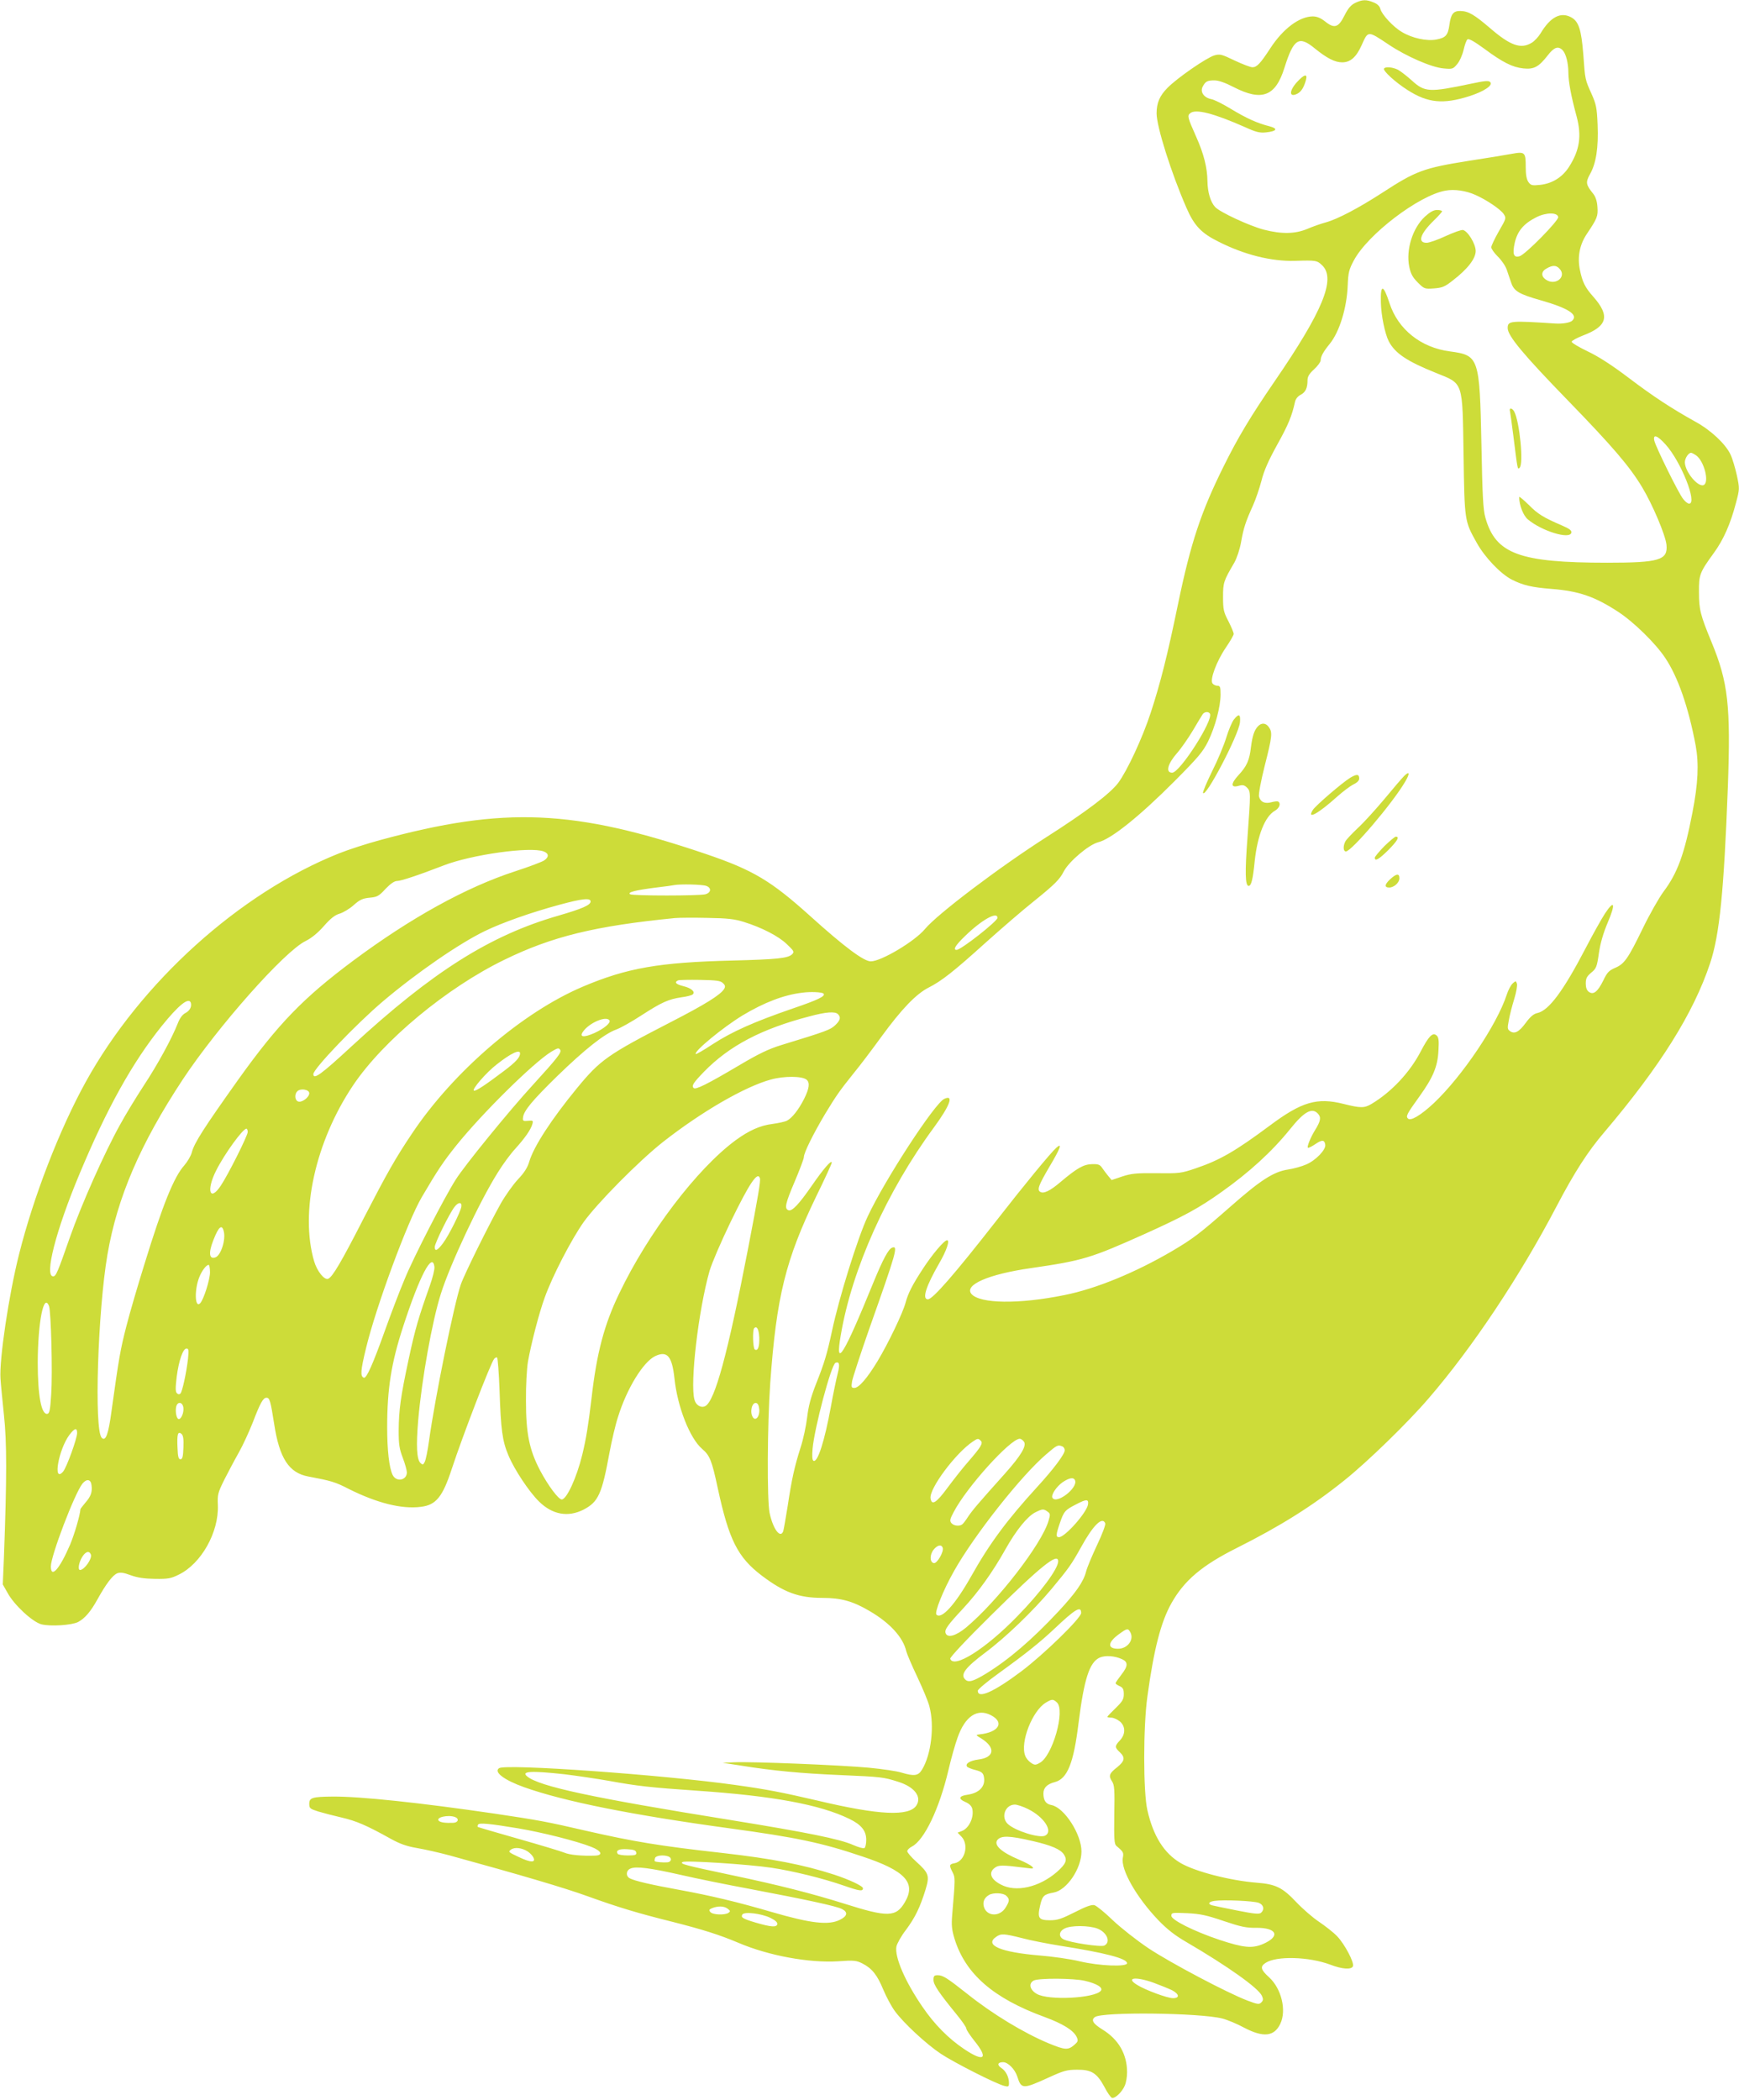 <?xml version="1.0" standalone="no"?>
<!DOCTYPE svg PUBLIC "-//W3C//DTD SVG 20010904//EN"
 "http://www.w3.org/TR/2001/REC-SVG-20010904/DTD/svg10.dtd">
<svg version="1.0" xmlns="http://www.w3.org/2000/svg"
 width="1060pt" height="1280pt" viewBox="0 0 1060 1280"
 preserveAspectRatio="xMidYMid meet">
<g transform="translate(0,1280) scale(0.1,-0.1)"
fill="#cddc39" stroke="none">
<path d="M8260 12782 c-26 -13 -43 -33 -65 -77 -37 -74 -62 -81 -119 -35 -27
21 -49 30 -75 30 -81 -1 -180 -75 -257 -193 -62 -95 -83 -117 -110 -117 -12 0
-61 19 -108 41 -81 39 -90 41 -125 31 -48 -15 -224 -136 -284 -197 -48 -48
-67 -92 -67 -156 0 -81 89 -363 182 -576 47 -108 90 -154 195 -206 158 -80
322 -121 467 -117 129 4 134 3 167 -29 82 -83 1 -279 -292 -706 -146 -213
-224 -343 -309 -515 -139 -279 -202 -468 -280 -845 -64 -310 -107 -480 -166
-660 -50 -153 -143 -353 -198 -427 -49 -65 -195 -176 -435 -329 -287 -183
-669 -472 -743 -562 -62 -75 -267 -197 -330 -197 -43 0 -162 89 -367 274 -241
217 -349 282 -637 380 -805 273 -1229 292 -1988 85 -82 -22 -195 -59 -250 -81
-605 -241 -1209 -786 -1544 -1394 -159 -288 -318 -699 -406 -1050 -63 -250
-121 -642 -113 -758 2 -34 12 -133 21 -221 18 -163 18 -382 0 -866 l-7 -167
29 -51 c39 -73 151 -177 206 -192 54 -14 185 -6 224 14 41 22 76 62 118 138
52 94 93 148 121 159 18 7 40 4 82 -12 42 -15 83 -21 148 -22 79 -1 97 2 145
26 137 67 244 258 238 423 -3 65 0 76 39 155 24 47 63 121 88 165 25 44 63
127 86 185 45 118 63 150 83 150 20 0 25 -19 47 -159 32 -210 90 -299 208
-321 138 -26 164 -33 247 -76 172 -86 323 -124 439 -109 93 11 133 60 190 235
62 189 235 640 257 667 6 7 14 11 18 8 4 -3 11 -94 15 -202 8 -238 17 -307 54
-394 36 -87 126 -222 186 -281 82 -81 177 -98 272 -50 90 47 112 95 158 347
14 75 37 173 52 218 54 174 154 336 227 371 73 34 102 0 117 -135 18 -175 94
-367 169 -431 47 -40 59 -71 95 -239 68 -315 121 -421 268 -533 136 -103 226
-136 370 -136 114 0 186 -20 289 -81 123 -72 203 -160 222 -244 4 -16 34 -87
67 -156 33 -70 67 -151 74 -180 32 -119 11 -295 -45 -386 -23 -38 -47 -41
-125 -18 -27 9 -117 22 -200 30 -170 16 -714 38 -820 33 l-70 -3 110 -17 c198
-32 371 -48 608 -58 250 -11 261 -12 352 -41 99 -31 145 -91 111 -144 -45 -68
-226 -60 -601 29 -220 51 -305 68 -505 96 -444 62 -1399 130 -1438 102 -34
-23 30 -72 153 -116 245 -87 655 -169 1255 -251 402 -55 558 -87 806 -171 262
-87 329 -160 260 -278 -54 -93 -104 -94 -369 -10 -194 61 -397 113 -682 173
-293 62 -324 70 -304 81 18 11 403 -14 542 -35 133 -20 315 -65 441 -109 95
-33 116 -36 116 -16 0 14 -84 53 -175 83 -189 61 -374 97 -680 132 -385 43
-541 69 -835 136 -233 54 -286 64 -555 104 -457 67 -819 105 -985 104 -127 -1
-145 -7 -145 -44 0 -28 5 -31 55 -47 30 -9 95 -26 143 -37 87 -20 151 -47 298
-129 56 -31 97 -46 162 -57 48 -8 135 -28 195 -44 433 -119 702 -198 845 -250
183 -66 301 -102 514 -155 185 -47 287 -79 403 -128 185 -79 431 -124 609
-113 96 7 111 5 147 -13 59 -30 91 -70 128 -160 19 -45 50 -103 70 -130 53
-73 191 -201 281 -261 80 -53 337 -184 388 -196 24 -6 27 -4 27 18 0 37 -19
74 -47 92 -27 18 -22 35 11 35 30 0 72 -42 87 -88 24 -77 34 -77 190 -6 92 42
112 48 174 48 88 1 121 -20 167 -105 17 -34 38 -63 45 -66 18 -7 62 34 79 74
8 18 14 54 14 81 0 111 -52 201 -150 261 -58 36 -71 58 -46 76 45 33 643 26
777 -9 31 -8 91 -33 133 -56 117 -61 183 -54 220 24 39 82 7 215 -69 284 -51
46 -55 65 -21 87 66 44 264 38 393 -10 75 -29 131 -32 140 -10 8 23 -50 134
-97 183 -22 23 -72 62 -109 87 -38 25 -100 79 -140 121 -84 89 -125 109 -241
118 -163 13 -375 68 -464 120 -100 59 -166 163 -202 321 -26 110 -26 511 0
695 39 286 82 453 146 567 78 139 186 231 400 338 263 132 460 255 655 412
138 110 388 353 512 498 268 310 559 748 780 1170 109 208 191 336 293 455
340 401 543 725 644 1029 58 174 84 440 108 1073 18 496 2 638 -99 883 -69
167 -77 200 -77 305 -1 107 4 120 91 240 59 81 101 177 134 303 23 86 23 88 6
169 -10 45 -27 103 -39 128 -31 65 -120 148 -213 199 -144 80 -256 153 -409
269 -99 75 -184 130 -248 160 -54 26 -98 52 -98 59 0 6 31 23 69 38 149 56
166 119 64 235 -52 58 -68 92 -83 166 -16 79 -1 154 43 219 63 94 68 107 64
163 -2 35 -11 62 -25 80 -46 57 -48 70 -20 121 37 65 52 162 46 301 -4 103 -9
125 -36 186 -41 91 -40 88 -51 241 -12 153 -28 203 -75 228 -64 34 -126 1
-186 -99 -13 -21 -37 -47 -54 -57 -66 -40 -130 -17 -254 90 -96 82 -131 103
-180 104 -43 1 -58 -18 -67 -83 -9 -65 -22 -80 -80 -91 -58 -11 -147 8 -210
46 -52 30 -122 106 -131 140 -4 17 -18 31 -41 40 -45 19 -69 18 -113 -3z m205
-254 c106 -71 261 -139 334 -145 54 -5 58 -4 83 26 15 17 32 56 39 86 7 30 17
60 24 65 8 6 39 -11 101 -56 113 -84 173 -114 239 -121 65 -7 94 9 148 78 39
51 64 60 91 34 21 -21 36 -79 36 -140 1 -56 16 -139 50 -264 32 -120 19 -206
-46 -308 -41 -64 -103 -102 -177 -110 -49 -5 -56 -3 -71 18 -11 16 -16 45 -16
89 0 93 -4 97 -87 82 -37 -7 -153 -26 -258 -42 -277 -44 -324 -61 -531 -196
-144 -93 -271 -160 -344 -180 -30 -8 -81 -26 -113 -40 -73 -30 -154 -32 -263
-4 -88 23 -269 107 -297 138 -29 31 -46 91 -47 157 -1 82 -22 167 -69 272 -52
117 -55 128 -36 143 33 28 144 -1 334 -85 68 -31 91 -36 128 -32 66 7 75 23
22 37 -76 19 -141 49 -234 105 -49 30 -104 58 -123 61 -44 9 -68 44 -51 76 17
32 28 38 72 38 25 0 65 -14 119 -42 170 -87 253 -55 307 118 56 178 88 199
185 119 74 -60 123 -85 167 -85 50 0 86 31 119 105 40 89 36 89 165 3z m528
-916 c68 -30 154 -88 173 -117 16 -25 15 -27 -30 -105 -25 -44 -46 -88 -46
-97 0 -10 18 -35 39 -56 22 -21 47 -57 55 -80 8 -23 20 -60 28 -82 17 -50 48
-68 178 -105 169 -48 231 -88 194 -124 -12 -13 -60 -21 -104 -18 -275 18 -290
17 -290 -28 0 -47 96 -162 367 -441 272 -280 377 -403 452 -528 64 -106 143
-293 149 -352 9 -93 -43 -109 -361 -109 -537 0 -681 54 -743 275 -14 49 -18
134 -24 445 -11 533 -15 544 -192 568 -177 23 -316 134 -368 293 -38 117 -56
119 -53 5 2 -81 25 -191 48 -236 38 -73 110 -122 290 -194 166 -67 159 -46
166 -496 6 -407 6 -406 80 -538 49 -89 146 -190 214 -225 70 -35 120 -47 245
-57 165 -13 262 -47 403 -139 95 -62 228 -192 287 -281 78 -116 142 -301 186
-535 20 -112 15 -228 -20 -409 -49 -253 -91 -368 -176 -481 -28 -38 -86 -140
-127 -225 -90 -185 -112 -216 -169 -240 -37 -16 -48 -28 -71 -76 -34 -69 -60
-90 -88 -70 -13 9 -19 26 -19 51 0 31 6 43 33 66 31 25 35 35 47 119 9 62 27
123 54 187 49 115 41 142 -16 56 -21 -32 -75 -128 -119 -213 -135 -259 -224
-380 -294 -395 -23 -5 -43 -22 -71 -60 -41 -56 -69 -70 -96 -50 -16 11 -16 19
-7 66 5 30 20 88 33 130 13 42 20 84 16 94 -6 17 -7 17 -26 0 -10 -9 -27 -40
-36 -69 -60 -183 -271 -496 -443 -659 -80 -75 -142 -112 -159 -95 -14 14 -6
29 69 133 84 117 112 183 117 280 4 66 1 83 -12 94 -24 20 -48 -6 -97 -100
-66 -126 -177 -245 -299 -318 -44 -26 -66 -26 -170 0 -162 41 -256 13 -450
-132 -210 -156 -303 -210 -450 -260 -91 -31 -101 -32 -239 -30 -125 1 -154 -2
-210 -20 l-65 -22 -20 24 c-12 14 -28 36 -37 49 -14 21 -24 25 -62 24 -52 -1
-92 -24 -194 -110 -62 -53 -102 -72 -122 -59 -21 12 -10 41 54 150 68 114 83
154 44 119 -36 -32 -196 -227 -369 -449 -254 -325 -385 -475 -414 -475 -37 0
-12 79 68 218 46 79 67 142 49 142 -18 0 -91 -87 -147 -173 -66 -101 -90 -149
-106 -207 -16 -62 -107 -251 -171 -357 -63 -104 -114 -163 -141 -163 -18 0
-20 4 -14 41 4 22 50 163 102 312 169 477 180 516 142 502 -23 -9 -56 -71
-114 -212 -182 -447 -236 -533 -199 -321 68 403 282 878 568 1266 98 134 123
202 63 174 -58 -26 -363 -494 -467 -717 -60 -127 -175 -496 -218 -700 -30
-139 -46 -193 -97 -321 -32 -82 -46 -135 -54 -203 -6 -50 -23 -133 -40 -184
-38 -120 -54 -193 -79 -359 -12 -75 -24 -143 -27 -152 -18 -46 -62 14 -83 112
-16 77 -14 537 4 792 38 527 93 750 281 1139 52 106 94 198 94 204 0 21 -51
-38 -120 -138 -81 -117 -122 -160 -144 -152 -26 10 -19 41 39 177 30 71 55
137 55 147 0 27 58 143 130 264 70 115 87 139 175 249 34 41 109 140 167 220
124 170 212 261 288 300 79 40 152 97 350 276 96 86 227 199 290 249 128 103
160 135 184 183 31 60 152 163 210 178 79 19 253 159 467 374 143 144 171 177
203 241 43 88 76 212 76 286 0 45 -3 53 -19 53 -10 0 -24 6 -30 14 -18 22 25
137 82 220 26 38 47 75 47 82 0 8 -15 43 -32 77 -29 55 -33 71 -33 147 0 89 3
98 69 211 15 27 33 80 41 125 15 86 28 125 73 224 16 36 39 103 51 149 15 61
42 122 96 220 68 122 90 176 109 263 4 17 18 34 35 42 29 16 41 40 41 90 0 20
11 39 40 65 22 20 40 45 40 54 0 24 16 53 56 102 59 73 104 219 109 357 3 76
8 96 37 150 84 159 398 398 559 426 54 10 124 0 182 -26z m505 -135 c4 -21
-202 -231 -236 -239 -36 -10 -44 13 -29 82 17 73 55 117 132 156 60 30 128 30
133 1z m6 -313 c50 -49 -22 -110 -82 -68 -30 21 -28 50 6 68 35 20 57 20 76 0z
m649 -1074 c94 -104 195 -360 143 -360 -8 0 -24 12 -36 28 -27 32 -166 315
-176 355 -10 43 18 34 69 -23z m186 -66 c49 -35 82 -166 45 -181 -35 -13 -113
81 -114 139 0 25 22 58 38 58 4 0 18 -7 31 -16z m-2964 -1574 c23 -38 -183
-360 -230 -360 -42 0 -28 54 30 120 24 27 67 89 96 137 28 48 56 94 61 101 12
14 34 16 43 2z m-4061 -840 c32 -12 33 -34 4 -54 -12 -9 -92 -39 -178 -67
-300 -98 -635 -283 -986 -544 -306 -228 -459 -386 -704 -729 -206 -290 -266
-382 -281 -441 -6 -22 -27 -57 -46 -79 -62 -69 -130 -235 -243 -603 -39 -125
-89 -295 -110 -378 -37 -144 -45 -192 -90 -514 -19 -145 -36 -189 -60 -165
-47 47 -24 773 35 1117 60 349 200 674 459 1067 211 319 620 782 749 844 36
18 74 49 111 91 41 47 68 68 97 76 22 7 61 30 85 52 37 33 55 41 97 45 46 4
57 10 97 54 31 32 54 48 71 48 23 0 129 35 284 95 171 66 529 116 609 85z
m991 -210 c33 -12 30 -41 -5 -51 -37 -10 -443 -10 -459 0 -19 12 32 25 159 41
52 6 102 13 110 15 37 7 171 4 195 -5z m-705 -95 c0 -22 -51 -44 -195 -86
-418 -120 -770 -343 -1261 -796 -187 -173 -234 -207 -234 -170 0 32 263 307
425 444 203 172 464 352 619 427 109 53 286 115 456 161 140 38 190 43 190 20z
m2480 -100 c0 -20 -222 -195 -249 -195 -24 0 -8 27 52 85 101 98 197 152 197
110z m-1545 -25 c109 -34 212 -87 262 -136 43 -41 46 -46 31 -61 -25 -24 -91
-31 -364 -38 -446 -11 -642 -45 -911 -159 -368 -156 -789 -517 -1042 -896
-100 -149 -151 -239 -291 -510 -141 -276 -194 -365 -220 -375 -23 -9 -67 46
-85 106 -88 299 7 730 237 1073 184 274 571 595 923 766 291 142 553 206 1040
254 22 2 110 3 195 1 126 -2 168 -7 225 -25z m-128 -373 c14 -13 15 -21 7 -35
-23 -37 -117 -95 -323 -201 -388 -200 -432 -231 -575 -405 -155 -189 -263
-355 -290 -447 -11 -37 -31 -68 -69 -108 -29 -31 -76 -97 -104 -146 -76 -136
-223 -433 -244 -494 -41 -118 -158 -693 -194 -954 -8 -59 -20 -117 -26 -128
-10 -19 -12 -20 -27 -6 -22 23 -26 105 -13 259 22 253 85 604 138 771 56 179
238 567 348 741 30 49 78 114 106 144 57 63 94 115 104 150 6 22 4 23 -27 20
-29 -3 -33 0 -30 20 4 41 56 103 208 252 168 163 286 257 359 284 28 10 97 49
155 87 124 80 164 98 244 110 32 4 63 12 69 18 16 16 -9 38 -58 50 -45 11 -57
24 -32 35 6 3 67 4 134 3 102 -2 125 -5 140 -20z m612 -63 c17 -15 -33 -39
-186 -91 -238 -82 -370 -141 -489 -218 -54 -36 -100 -62 -103 -60 -14 15 166
163 286 236 128 77 251 125 363 138 49 7 119 4 129 -5z m-3856 -56 c7 -24 -6
-49 -33 -63 -18 -9 -34 -31 -46 -62 -37 -94 -122 -250 -207 -379 -47 -72 -113
-180 -146 -241 -94 -169 -234 -483 -305 -685 -75 -215 -85 -238 -102 -238 -55
0 16 279 161 625 166 398 321 677 500 900 104 129 165 178 178 143z m3945 -70
c19 -19 14 -38 -18 -68 -29 -27 -55 -37 -327 -120 -78 -24 -138 -53 -253 -121
-201 -119 -270 -153 -282 -141 -14 14 -1 33 63 99 155 159 352 262 644 338
101 27 155 31 173 13z m-1393 -38 c9 -15 -33 -50 -92 -77 -66 -29 -93 -25 -69
9 38 54 142 98 161 68z m-300 -180 c9 -15 -18 -50 -165 -211 -146 -159 -418
-493 -472 -579 -69 -108 -259 -477 -312 -608 -31 -73 -83 -210 -117 -305 -77
-215 -115 -300 -131 -295 -23 8 -20 44 13 180 61 253 253 773 340 921 98 167
132 217 212 317 158 196 468 502 577 569 40 24 46 25 55 11z m-245 -21 c0 -24
-25 -52 -98 -107 -114 -86 -171 -124 -183 -120 -16 5 74 110 139 160 86 68
142 94 142 67z m1746 -160 c22 -18 17 -54 -15 -118 -33 -65 -73 -116 -104
-132 -11 -6 -51 -15 -88 -20 -75 -9 -144 -40 -226 -100 -235 -174 -532 -564
-708 -932 -92 -190 -138 -365 -169 -637 -20 -168 -33 -249 -57 -348 -34 -139
-95 -272 -125 -272 -20 0 -84 86 -132 177 -66 126 -86 226 -86 423 -1 94 5
197 12 240 21 116 68 297 102 390 47 132 163 355 237 460 83 116 337 373 484
489 236 185 500 338 659 381 80 22 190 21 216 -1z m-3031 -83 c0 -25 -46 -59
-68 -50 -20 7 -23 44 -5 62 20 20 73 11 73 -12z m6149 -125 c20 -22 16 -45
-19 -101 -27 -44 -49 -99 -43 -106 3 -3 23 7 44 21 42 29 58 28 62 -3 5 -30
-59 -96 -116 -120 -27 -12 -77 -26 -112 -31 -88 -14 -166 -64 -350 -226 -188
-165 -227 -195 -354 -270 -225 -132 -466 -231 -657 -269 -279 -57 -517 -53
-568 7 -45 55 104 120 362 157 317 46 364 60 696 209 237 107 329 157 465 254
171 121 311 249 421 386 85 106 133 132 169 92z m-6524 -111 c0 -22 -118 -258
-164 -327 -67 -101 -90 -30 -29 91 51 102 163 256 185 256 4 0 8 -9 8 -20z
m3122 -282 c5 -15 -10 -107 -73 -433 -123 -636 -201 -924 -260 -956 -26 -13
-57 5 -66 39 -28 100 24 545 92 785 15 50 70 178 129 300 115 236 164 309 178
265z m-1820 -174 c-5 -32 -77 -176 -111 -221 -34 -46 -51 -54 -51 -24 0 23 90
206 121 245 23 30 46 30 41 0z m-1448 -150 c13 -50 -17 -145 -50 -158 -39 -15
-45 26 -13 106 32 82 52 98 63 52z m1284 -217 c2 -14 -11 -66 -28 -114 -68
-191 -90 -265 -129 -448 -49 -228 -60 -309 -61 -437 0 -80 4 -109 25 -164 14
-36 25 -77 25 -89 0 -49 -65 -61 -87 -15 -21 44 -33 151 -33 290 0 235 25 392
97 613 101 311 180 461 191 364z m-1368 -32 c0 -45 -39 -168 -60 -189 -33 -33
-36 86 -4 162 16 39 42 72 56 72 4 0 8 -20 8 -45z m-981 -207 c12 -34 22 -405
13 -538 -6 -94 -10 -115 -23 -118 -37 -7 -59 111 -59 312 1 249 37 429 69 344z
m4329 -189 c2 -57 -8 -86 -27 -75 -12 8 -15 118 -4 130 16 16 28 -5 31 -55z
m-3482 -131 c-10 -87 -35 -201 -46 -212 -7 -7 -14 -6 -22 2 -9 9 -9 32 -1 100
13 99 38 172 60 172 13 0 14 -10 9 -62z m3960 -91 c-8 -31 -27 -121 -41 -199
-39 -214 -82 -347 -107 -332 -7 4 -9 30 -5 73 11 126 114 515 140 524 24 9 27
-10 13 -66z m-3988 -209 c3 -29 -13 -68 -28 -68 -14 0 -23 46 -16 76 9 34 40
28 44 -8z m3510 -9 c4 -42 -22 -74 -39 -48 -20 31 -6 92 20 87 10 -2 17 -15
19 -39z m-4158 -144 c0 -34 -65 -213 -86 -236 -64 -71 -27 137 40 226 32 41
46 44 46 10z m648 -89 c-2 -55 -6 -71 -18 -71 -12 0 -16 16 -18 69 -4 84 2
104 24 86 11 -10 14 -30 12 -84z m4860 42 c15 -15 3 -36 -72 -123 -34 -38 -92
-112 -130 -163 -69 -94 -97 -111 -104 -65 -9 59 154 277 258 346 29 20 33 20
48 5z m262 -4 c21 -24 -15 -85 -116 -198 -165 -184 -196 -221 -223 -261 -14
-22 -30 -43 -36 -47 -17 -13 -52 -9 -66 8 -11 14 -9 24 14 67 79 152 346 447
403 447 6 0 17 -7 24 -16z m234 -30 c9 -3 16 -14 16 -24 0 -24 -68 -115 -169
-225 -181 -198 -289 -343 -400 -541 -98 -174 -182 -267 -213 -236 -13 13 40
147 108 267 124 220 411 583 562 711 65 56 70 58 96 48z m79 -208 c18 -46
-113 -147 -138 -106 -10 17 24 68 62 95 42 28 68 32 76 11z m-5995 -30 c5 -42
-4 -67 -38 -106 -16 -19 -30 -37 -30 -40 -2 -35 -36 -152 -63 -216 -64 -149
-117 -208 -117 -132 0 65 144 442 192 504 26 32 52 28 56 -10z m6074 -115 c-5
-48 -140 -201 -177 -201 -20 0 -19 15 5 85 25 73 31 80 99 115 63 33 77 33 73
1z m-247 -45 c17 -12 18 -17 6 -57 -42 -142 -311 -490 -504 -651 -61 -50 -112
-64 -123 -33 -8 21 11 48 108 152 91 98 178 219 257 360 64 114 131 197 179
223 45 23 53 24 77 6z m352 -72 c3 -8 -19 -67 -50 -132 -30 -64 -61 -137 -67
-162 -16 -62 -62 -128 -166 -240 -163 -175 -307 -298 -446 -383 -78 -47 -105
-54 -125 -34 -31 30 1 72 122 163 125 93 292 254 405 389 104 125 120 147 180
255 73 133 130 189 147 144z m-991 -148 c9 -23 -34 -98 -54 -94 -25 5 -26 50
-2 81 23 29 48 35 56 13z m-5192 -42 c9 -24 -39 -93 -66 -94 -15 0 -8 45 12
78 21 35 44 42 54 16z m5896 -41 c0 -45 -106 -189 -250 -336 -191 -197 -387
-321 -408 -258 -3 8 97 115 249 265 302 299 409 385 409 329z m140 -315 c0
-31 -227 -252 -365 -356 -168 -126 -265 -169 -265 -118 0 8 57 56 128 107 166
120 251 188 337 269 130 123 165 144 165 98z m300 -118 c24 -45 -17 -100 -75
-100 -67 0 -64 39 7 90 48 35 54 36 68 10z m-50 -164 c37 -17 36 -42 -4 -93
-20 -26 -36 -49 -36 -53 0 -4 11 -12 25 -18 20 -9 25 -19 25 -49 0 -31 -8 -44
-50 -85 -27 -26 -50 -50 -50 -53 0 -3 11 -5 24 -5 14 0 37 -11 52 -23 36 -31
35 -79 0 -116 -32 -34 -32 -42 -1 -71 35 -33 31 -54 -14 -91 -50 -39 -55 -53
-33 -87 15 -23 17 -49 14 -204 -2 -150 0 -179 13 -190 43 -36 45 -40 39 -73
-13 -71 83 -240 216 -379 54 -56 101 -93 170 -133 250 -146 441 -281 462 -329
9 -20 8 -28 -4 -40 -13 -13 -22 -12 -83 11 -120 45 -470 230 -604 319 -73 49
-168 124 -218 171 -48 47 -99 88 -112 92 -17 4 -50 -7 -120 -43 -79 -40 -105
-49 -150 -49 -70 0 -79 13 -61 90 14 60 23 68 83 79 80 15 168 145 169 249 1
105 -104 268 -182 284 -35 6 -50 28 -50 71 0 35 23 57 69 69 77 20 115 114
145 359 34 271 67 372 129 400 34 15 93 11 137 -10z m-398 -263 c53 -48 -27
-329 -105 -369 -25 -14 -31 -14 -53 1 -14 9 -30 28 -35 43 -32 81 43 273 125
323 38 23 45 23 68 2z m-402 -78 c85 -44 48 -105 -70 -117 -24 -3 -23 -4 13
-26 87 -55 78 -115 -18 -127 -53 -7 -82 -25 -71 -43 3 -5 26 -15 51 -21 35 -9
46 -17 51 -36 15 -60 -23 -104 -99 -115 -52 -7 -58 -25 -13 -44 23 -10 37 -23
42 -40 13 -52 -19 -120 -63 -137 l-26 -10 24 -25 c46 -49 21 -148 -41 -161
-34 -6 -36 -12 -14 -55 17 -32 17 -38 -2 -260 -5 -62 -3 -89 14 -145 66 -215
237 -364 550 -478 111 -41 176 -81 195 -122 10 -23 8 -28 -16 -49 -37 -31 -56
-30 -153 10 -152 63 -344 179 -499 303 -124 98 -148 113 -180 113 -21 0 -25
-5 -25 -29 0 -29 32 -77 144 -214 31 -38 56 -74 56 -82 0 -8 23 -42 50 -76 87
-108 59 -131 -62 -50 -97 65 -182 151 -255 258 -106 154 -171 305 -159 368 4
18 29 64 58 101 57 77 86 138 119 244 26 87 22 101 -56 172 -30 27 -55 56 -55
64 0 7 12 20 28 28 76 39 168 232 223 466 16 69 41 158 56 199 46 130 120 179
203 136z m-2600 -360 c74 -9 196 -27 270 -40 175 -32 257 -41 535 -60 469 -32
753 -85 932 -172 74 -36 103 -73 103 -128 0 -24 -5 -47 -11 -50 -6 -4 -37 5
-69 19 -81 36 -278 76 -747 152 -841 135 -1167 205 -1240 266 -39 32 26 35
227 13z m2826 -212 c98 -48 155 -136 105 -162 -33 -18 -184 29 -228 71 -44 41
-16 118 43 118 14 0 50 -12 80 -27z m-3492 -49 c26 -10 19 -34 -11 -35 -47 -2
-78 2 -88 12 -22 21 57 39 99 23z m386 -69 c147 -25 354 -77 445 -113 61 -24
73 -51 23 -53 -80 -3 -156 4 -188 18 -19 8 -145 46 -279 84 -134 38 -246 71
-249 73 -2 3 -1 9 2 14 7 12 65 7 246 -23z m3134 -77 c113 -26 170 -50 191
-82 22 -34 13 -57 -42 -106 -108 -94 -251 -127 -343 -77 -60 31 -75 70 -40 99
26 21 44 21 195 2 45 -6 48 -5 35 9 -8 8 -44 27 -80 42 -107 45 -155 89 -130
120 23 27 72 26 214 -7z m-3077 -64 c12 -8 27 -23 33 -34 19 -35 -14 -35 -87
0 -64 30 -67 32 -48 46 22 16 66 11 102 -12z m661 -6 c3 -15 -5 -18 -52 -18
-30 0 -58 5 -61 10 -13 21 8 31 58 28 40 -2 53 -7 55 -20z m196 -24 c24 -9 19
-34 -6 -36 -29 -2 -72 2 -77 7 -2 2 -1 11 2 20 6 15 51 20 81 9z m78 -113 c95
-22 283 -60 418 -85 343 -65 530 -105 563 -123 37 -19 32 -43 -13 -65 -69 -35
-178 -22 -415 47 -208 61 -372 100 -563 135 -171 31 -275 55 -304 71 -25 14
-22 48 5 59 34 15 119 4 309 -39z m1982 -127 c21 -20 20 -32 -4 -71 -33 -55
-107 -57 -130 -4 -13 33 -3 62 28 80 26 16 89 13 106 -5z m1539 -43 c30 -12
36 -41 13 -61 -12 -9 -43 -6 -148 15 -73 14 -141 29 -150 31 -28 8 -21 22 15
27 54 8 240 0 270 -12z m-3237 -36 c16 -13 17 -16 4 -25 -23 -15 -96 -12 -110
5 -10 12 -8 16 11 24 36 14 73 13 95 -4z m259 -55 c31 -15 45 -28 43 -39 -5
-20 -37 -18 -133 10 -77 23 -91 31 -80 49 12 19 116 6 170 -20z m2765 -20
c104 -35 137 -42 197 -41 127 1 150 -52 41 -99 -66 -28 -118 -23 -266 26 -155
52 -292 121 -292 146 0 20 5 20 98 16 80 -4 119 -13 222 -48z m-770 -46 c58
-23 82 -82 42 -103 -20 -11 -213 18 -250 38 -30 16 -28 47 6 65 37 21 151 20
202 0z m-460 -58 c52 -14 156 -34 230 -46 274 -43 410 -78 410 -107 0 -23
-169 -17 -290 12 -58 14 -166 29 -240 35 -241 20 -342 63 -268 114 30 21 47
20 158 -8z m382 -260 c74 -17 114 -42 98 -61 -38 -46 -320 -60 -390 -19 -44
25 -52 65 -18 82 32 15 242 14 310 -2z m420 -12 c40 -15 90 -35 111 -45 46
-24 49 -49 7 -49 -34 0 -167 49 -217 80 -75 45 -13 54 99 14z"/>
<path d="M8436 12382 c-8 -13 71 -85 144 -131 123 -79 217 -88 377 -37 92 30
146 67 126 86 -9 10 -35 7 -115 -10 -257 -54 -283 -53 -363 20 -30 27 -68 56
-84 65 -33 16 -77 20 -85 7z"/>
<path d="M7906 12300 c-51 -56 -48 -98 4 -70 22 12 38 38 50 81 12 42 -10 37
-54 -11z"/>
<path d="M8686 11480 c-76 -70 -117 -203 -96 -306 9 -43 21 -65 52 -96 39 -39
42 -40 99 -36 51 4 66 10 115 49 90 69 139 133 139 179 0 43 -48 122 -78 128
-9 2 -57 -15 -105 -37 -49 -23 -101 -41 -116 -41 -57 0 -40 54 43 135 28 27
51 53 51 57 0 4 -14 8 -30 8 -22 0 -43 -12 -74 -40z"/>
<path d="M9204 10293 c2 -10 12 -79 21 -153 26 -208 25 -204 38 -191 25 25 0
279 -33 342 -13 24 -33 25 -26 2z"/>
<path d="M9260 9770 c0 -48 25 -113 53 -136 84 -71 256 -124 265 -81 3 13 -11
24 -55 43 -116 50 -149 70 -205 127 -32 31 -58 53 -58 47z"/>
<path d="M7521 8414 c-11 -14 -32 -63 -46 -109 -14 -46 -52 -138 -86 -205 -33
-67 -58 -127 -56 -133 13 -37 216 350 225 429 5 51 -6 57 -37 18z"/>
<path d="M7667 8372 c-22 -24 -33 -58 -42 -127 -9 -79 -25 -115 -75 -169 -49
-53 -49 -80 0 -66 25 7 35 5 51 -11 23 -23 23 -29 3 -304 -16 -212 -14 -295 7
-295 16 0 26 39 37 151 17 158 63 273 123 307 28 16 38 45 20 56 -4 3 -23 1
-41 -4 -40 -11 -67 1 -76 35 -3 14 11 92 35 187 46 181 48 204 25 236 -18 26
-45 28 -67 4z"/>
<path d="M8558 8069 c-13 -13 -67 -76 -119 -139 -53 -63 -125 -143 -161 -176
-36 -34 -71 -71 -77 -82 -15 -28 -14 -62 3 -62 34 0 286 296 361 425 31 52 27
68 -7 34z"/>
<path d="M8230 8059 c-50 -31 -208 -167 -227 -195 -41 -64 32 -24 144 77 37
33 83 68 102 77 23 11 36 24 36 36 0 28 -15 29 -55 5z"/>
<path d="M8438 7642 c-32 -33 -58 -64 -58 -70 0 -25 25 -10 82 46 56 57 71 82
46 82 -6 0 -37 -26 -70 -58z"/>
<path d="M8472 7439 c-33 -31 -34 -49 -4 -49 29 0 62 30 62 56 0 32 -18 30
-58 -7z"/>
</g>
</svg>
